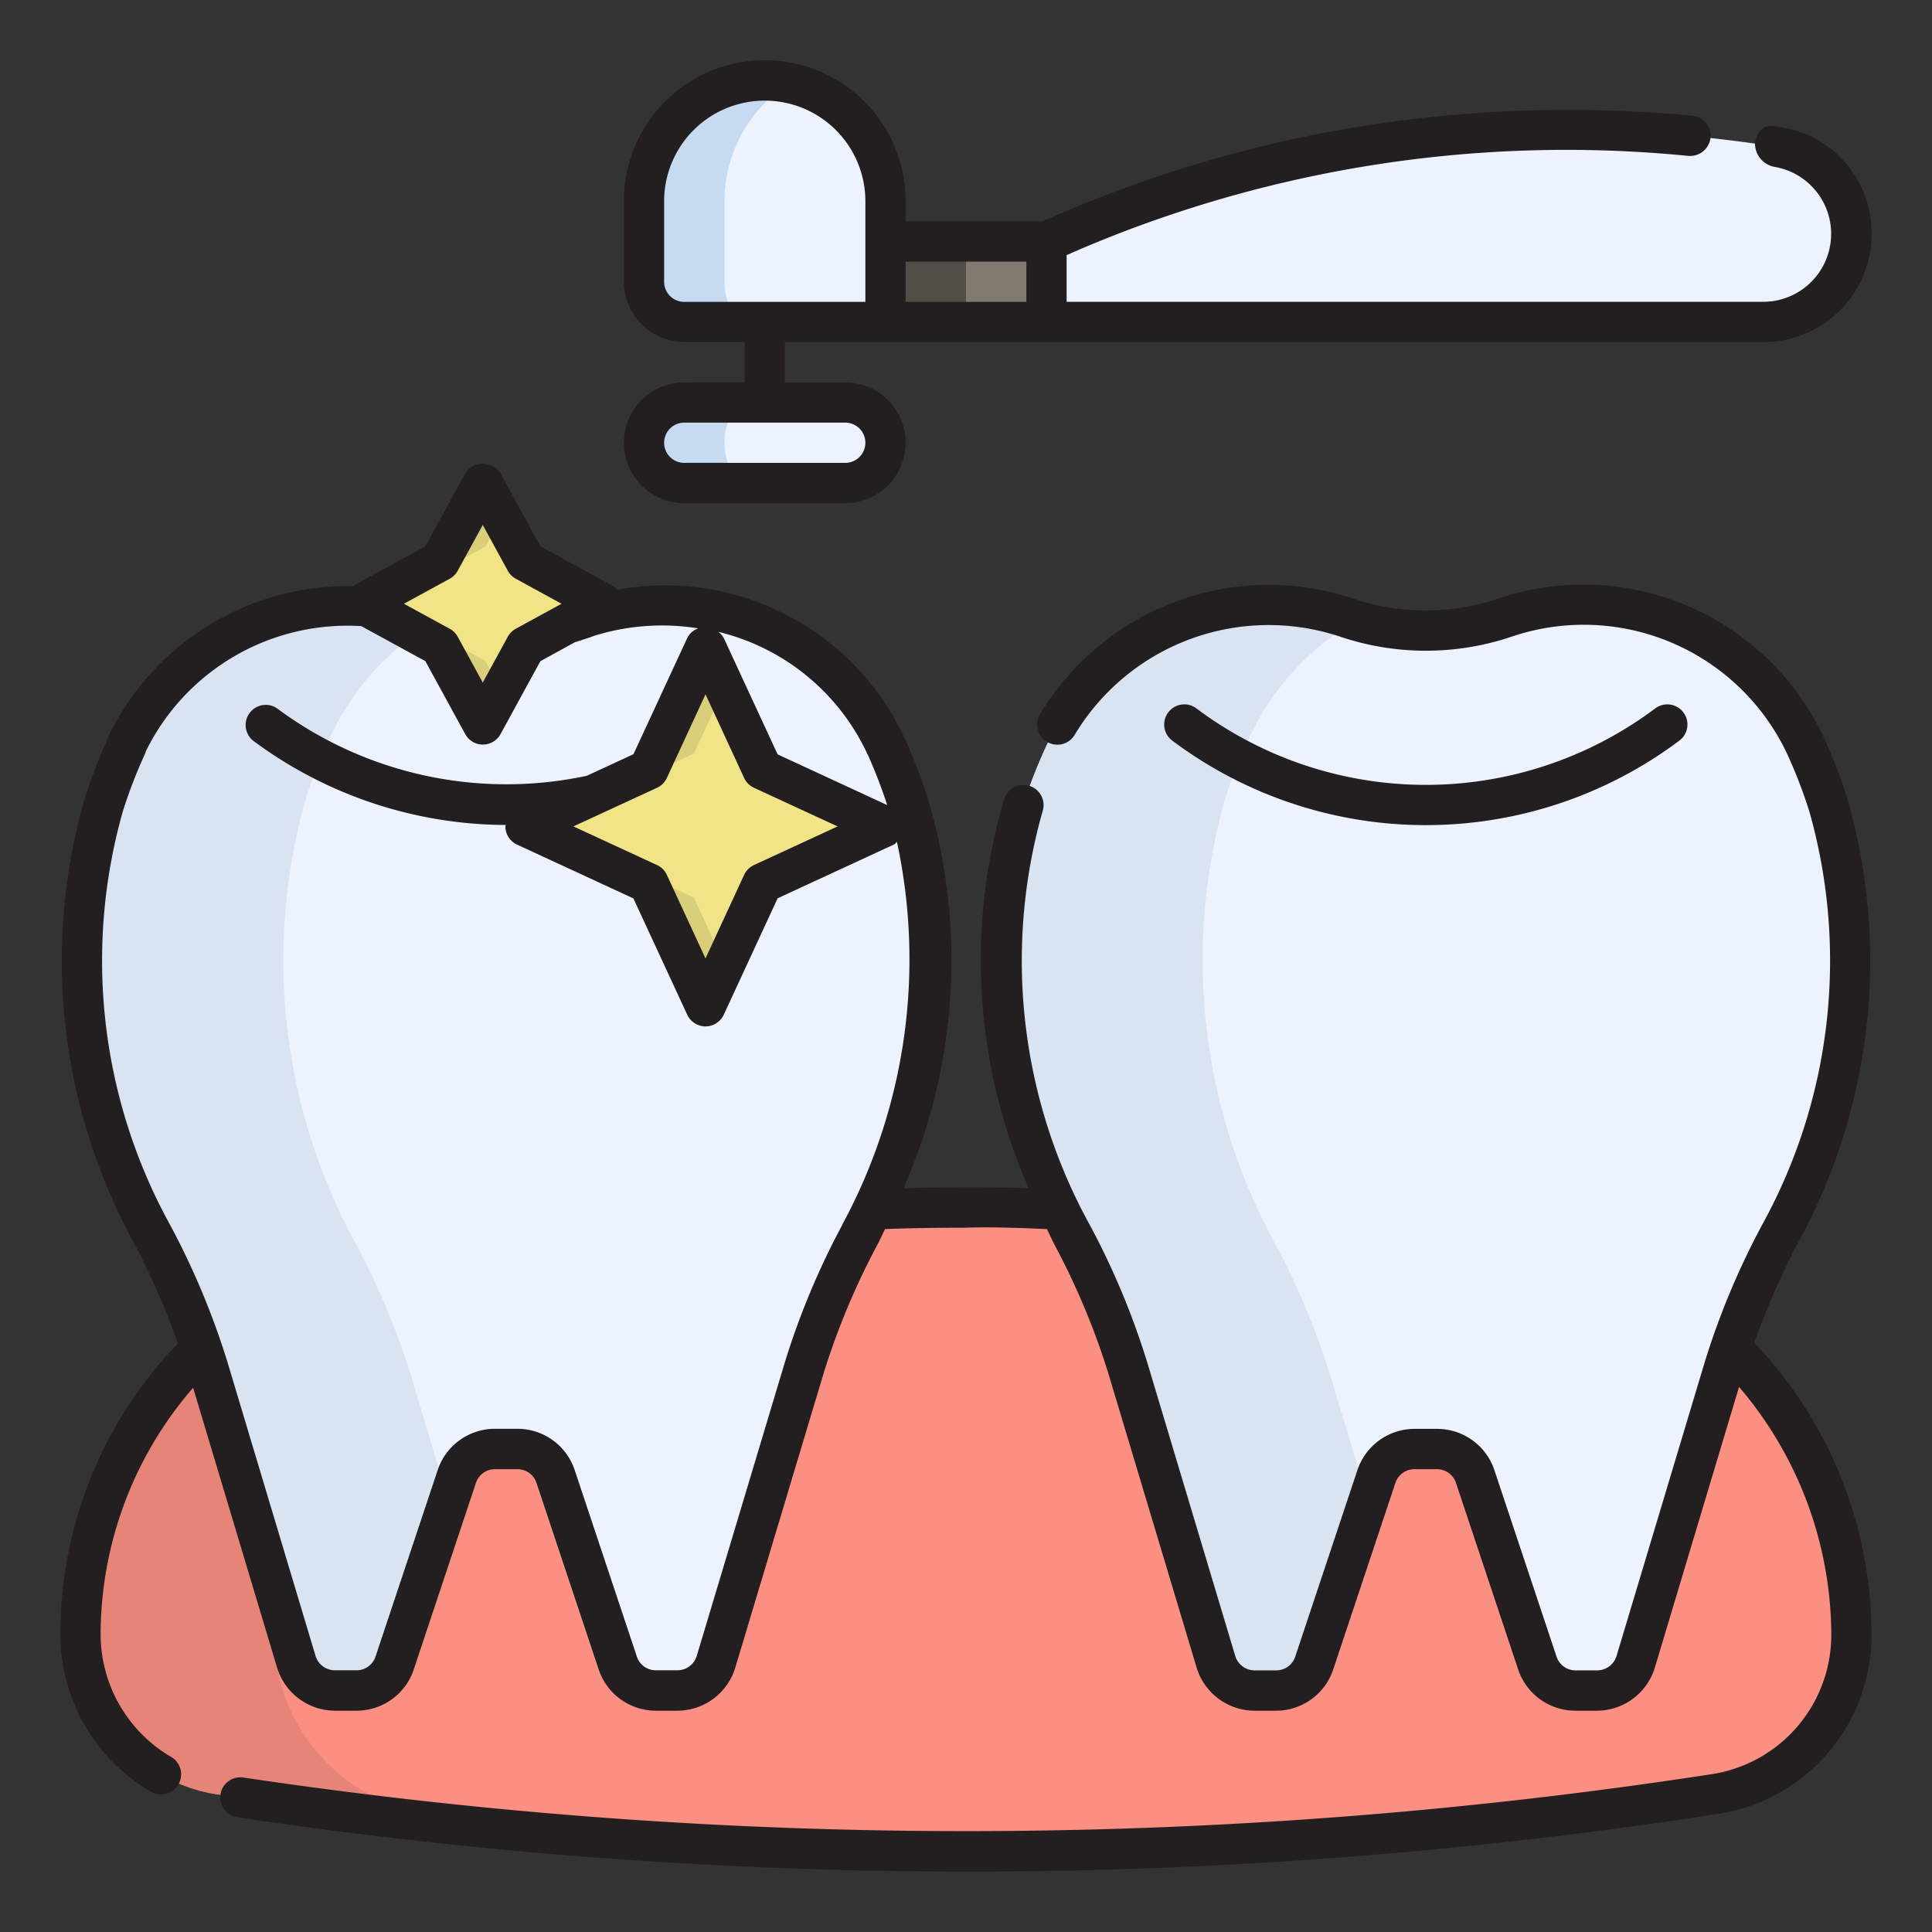<svg viewBox="0 0 24 24" xmlns="http://www.w3.org/2000/svg"><rect x="0" y="0" width="24" height="24" fill="#333333" stroke="none"/><g id="Flat"><path d="m13 4v-1a15.73 15.73 0 0 1 6.467-1.383 16.641 16.641 0 0 1 2.629.212 1.08 1.08 0 0 1 .904 1.076 1.093 1.093 0 0 1 -1.09 1.095z" fill="#edf2ff"/><path d="m12 23a61.165 61.165 0 0 1 -9.31-.714 1.989 1.989 0 0 1 -1.69-1.979 4.947 4.947 0 0 1 4.391-4.947 61.375 61.375 0 0 1 13.178-.004 4.967 4.967 0 0 1 4.431 4.953 2.003 2.003 0 0 1 -1.717 1.982 61.266 61.266 0 0 1 -9.283.71z" fill="#fa8f82"/><path d="m5.31 22.53c.74.11 1.49.22 2.24.3q-2.445-.165-4.86-.54a2 2 0 0 1 -1.69-1.98 4.947 4.947 0 0 1 4.39-4.95c.79-.09 1.58-.16 2.38-.21a5.193 5.193 0 0 0 -4.36 5.16 2.231 2.231 0 0 0 1.9 2.22z" fill="#e68477"/><path d="m11 3h2v1h-2z" fill="#807a6e"/><path d="m11 3h1v1h-1z" fill="#524d46"/><path d="m8.5 4a.5.5 0 0 1 -.5-.5v-1a1.5 1.5 0 0 1 3 0v1.5z" fill="#edf2ff"/><path d="m8.5 6a.5.5 0 0 1 0-1h2a.5.5 0 0 1 0 1z" fill="#edf2ff"/><path d="m9 2.5v1a.703.703 0 0 0 .2.5h-.7a.495.495 0 0 1 -.5-.5v-1a1.498 1.498 0 0 1 1.5-1.5 1.553 1.553 0 0 1 .31.03 1.744 1.744 0 0 0 -.81 1.47z" fill="#c6dbf2"/><path d="m9 5.5a.703.703 0 0 0 .2.5h-.7a.5.5 0 0 1 0-1h.7a.703.703 0 0 0 -.2.5z" fill="#c6dbf2"/><path d="m8.147 20.999a.498.498 0 0 1 -.474-.342l-.773-2.316a.498.498 0 0 0 -.474-.342h-.279a.498.498 0 0 0 -.474.343l-.773 2.315a.498.498 0 0 1 -.474.342h-.267a.502.502 0 0 1 -.478-.356l-1.095-3.649a9.318 9.318 0 0 0 -.695-1.662 7.044 7.044 0 0 1 -.603-5.332 6.316 6.316 0 0 1 .284-.737 3.031 3.031 0 0 1 2.755-1.748 3.143 3.143 0 0 1 .991.161 3.071 3.071 0 0 0 1.941 0 3.136 3.136 0 0 1 .988-.16 3.034 3.034 0 0 1 2.756 1.748 6.316 6.316 0 0 1 .284.737 7.044 7.044 0 0 1 -.604 5.332 9.318 9.318 0 0 0 -.695 1.662l-1.095 3.649a.503.503 0 0 1 -.479.356z" fill="#edf2ff"/><path d="m5.57 18.64-.67 2.02a.505.505 0 0 1 -.47.34h-.27a.504.504 0 0 1 -.48-.36l-1.1-3.65a8.64 8.64 0 0 0 -.69-1.66 7.037 7.037 0 0 1 -.6-5.33 6.61 6.61 0 0 1 .28-.74 3.041 3.041 0 0 1 2.76-1.75 3.122 3.122 0 0 1 .99.17c.04.01.07.02.11.03a3.18 3.18 0 0 0 -1.33 1.45 5.451 5.451 0 0 0 -.3.76 7.333 7.333 0 0 0 .62 5.53 9.38 9.38 0 0 1 .68 1.62z" fill="#dae3f2"/><path d="m19.573 21.003a.498.498 0 0 1 -.474-.342l-.772-2.316a.498.498 0 0 0 -.474-.342h-.279a.498.498 0 0 0 -.474.343l-.772 2.315a.498.498 0 0 1 -.474.342h-.268a.502.502 0 0 1 -.479-.356l-1.095-3.649a9.318 9.318 0 0 0 -.695-1.662 7.044 7.044 0 0 1 -.604-5.332 6.316 6.316 0 0 1 .284-.737 3.031 3.031 0 0 1 2.755-1.748 3.143 3.143 0 0 1 .991.161 3.071 3.071 0 0 0 1.941 0 3.136 3.136 0 0 1 .988-.16 3.034 3.034 0 0 1 2.756 1.748 6.316 6.316 0 0 1 .284.737 7.044 7.044 0 0 1 -.604 5.332 9.31 9.31 0 0 0 -.695 1.662l-1.095 3.649a.503.503 0 0 1 -.479.356z" fill="#edf2ff"/><path d="m17 18.66-.67 2a.495.495 0 0 1 -.48.34h-.27a.492.492 0 0 1 -.47-.35l-1.1-3.65a9.789 9.789 0 0 0 -.69-1.66 7.058 7.058 0 0 1 -.61-5.34 5.838 5.838 0 0 1 .29-.73 3.057 3.057 0 0 1 3.74-1.59c.03.01.06.02.1.03a3.319 3.319 0 0 0 -1.32 1.45 5.451 5.451 0 0 0 -.3.76 7.333 7.333 0 0 0 .62 5.53 9.38 9.38 0 0 1 .68 1.62z" fill="#dae3f2"/><path d="m5.467 8.03-.969-.53.969-.53.531-.97.53.97.97.53-.97.53-.53.97z" fill="#f0e486"/><path d="m8.057 10.974-1.529-.707 1.529-.708.707-1.529.707 1.529 1.529.708-1.529.707-.707 1.528z" fill="#f0e486"/><g fill="#d9ce79"><path d="m6.03 8.21.2.37-.23.42-.53-.97-.97-.53.97-.53.53-.97.23.42-.2.37-.9.49a.251.251 0 0 0 0 .44z"/><path d="m8.62 11.15.38.83-.24.52-.7-1.53-1.53-.7 1.53-.71.7-1.53.24.51-.38.82-1.45.67a.244.244 0 0 0 -.14.23.24.24 0 0 0 .14.22z"/></g></g><g id="Outline" fill="#231f20"><path d="m8.5 4.75a.75.75 0 0 0 0 1.5h2a.75.75 0 0 0 0-1.5h-.75v-.5h12.16a1.343 1.343 0 0 0 1.34-1.345 1.328 1.328 0 0 0 -1.114-1.323l-.099-.016c-.138-.023-.215.08-.236.216a.296.296 0 0 0 .255.293.844.844 0 0 1 -.146 1.674h-8.66v-.58a15.39 15.39 0 0 1 7.727-1.232.256.256 0 0 0 .272-.226.251.251 0 0 0 -.226-.273 16.227 16.227 0 0 0 -5.078.316 16.057 16.057 0 0 0 -2.991.994h-1.704v-.25a1.75 1.75 0 0 0 -3.5 0v1a.751.751 0 0 0 .75.75h.75v.5zm2.75-1.5h1.5v.5h-1.5zm-2.75.5a.25.25 0 0 1 -.25-.25v-1a1.25 1.25 0 0 1 2.5 0v1.25zm2 1.5a.25.25 0 0 1 0 .5h-2a.25.25 0 0 1 0-.5z"/><path d="m21.791 16.683a9.539 9.539 0 0 1 .539-1.234 7.292 7.292 0 0 0 .62-5.524 6.533 6.533 0 0 0 -.295-.766 3.297 3.297 0 0 0 -4.051-1.72 2.821 2.821 0 0 1 -1.783 0 3.317 3.317 0 0 0 -3.902 1.435.25.25 0 0 0 .432.253 2.81 2.81 0 0 1 3.312-1.213 3.335 3.335 0 0 0 2.1 0 2.792 2.792 0 0 1 3.439 1.454 6.154 6.154 0 0 1 .273.708 6.799 6.799 0 0 1 -.586 5.141 9.573 9.573 0 0 0 -.713 1.706l-1.095 3.649a.252.252 0 0 1 -.24.178h-.268a.248.248 0 0 1 -.237-.171l-.772-2.316a.749.749 0 0 0 -.711-.513h-.279a.749.749 0 0 0 -.712.513l-.772 2.316a.248.248 0 0 1 -.237.171h-.268a.252.252 0 0 1 -.24-.178l-1.094-3.649a9.573 9.573 0 0 0 -.713-1.706 6.799 6.799 0 0 1 -.586-5.141.25.25 0 1 0 -.477-.15 7.038 7.038 0 0 0 .304 4.835c-.51-.018-1.026-.017-1.555.001a7.038 7.038 0 0 0 .304-4.836 6.551 6.551 0 0 0 -.295-.766 3.277 3.277 0 0 0 -3.567-1.833.242.242 0 0 0 -.047-.045l-.906-.495-.495-.906a.26.26 0 0 0 -.439 0l-.495.906-.906.495a3.293 3.293 0 0 0 -3.034 1.873.21.21 0 0 0 -.015.041 6.623 6.623 0 0 0 -.279.73 7.292 7.292 0 0 0 .62 5.524 9.541 9.541 0 0 1 .54 1.239 5.201 5.201 0 0 0 -1.46 3.622 2.263 2.263 0 0 0 1.124 1.946.246.246 0 0 0 .126.034.25.25 0 0 0 .126-.466 1.766 1.766 0 0 1 -.876-1.524 4.689 4.689 0 0 1 1.149-3.062l1.043 3.477a.754.754 0 0 0 .718.535h.268a.749.749 0 0 0 .712-.513l.772-2.316a.248.248 0 0 1 .237-.171h.279a.248.248 0 0 1 .237.171l.772 2.316a.749.749 0 0 0 .711.513h.268a.754.754 0 0 0 .718-.535l1.095-3.649a9.114 9.114 0 0 1 .677-1.617c.028-.054.059-.122.088-.182.339-.013.669-.017.995-.017.324-.011.674.002 1.016.017.03.059.06.128.088.182a9.114 9.114 0 0 1 .677 1.617l1.095 3.649a.754.754 0 0 0 .718.535h.268a.749.749 0 0 0 .711-.513l.772-2.316a.248.248 0 0 1 .237-.171h.279a.248.248 0 0 1 .237.171l.772 2.316a.749.749 0 0 0 .712.513h.268a.754.754 0 0 0 .718-.535l1.046-3.487a4.758 4.758 0 0 1 1.146 3.081 1.752 1.752 0 0 1 -1.509 1.733 60.935 60.935 0 0 1 -18.205.04.25.25 0 1 0 -.073.494 61.497 61.497 0 0 0 9.037.673 60.925 60.925 0 0 0 9.317-.713 2.248 2.248 0 0 0 1.933-2.227 5.263 5.263 0 0 0 -1.331-3.494c-.038-.044-.085-.089-.128-.133zm-11.014-7.315a6.183 6.183 0 0 1 .244.633l-1.361-.63-.669-1.445a.243.243 0 0 0 -.068-.077 2.753 2.753 0 0 1 1.853 1.52zm-1.533.296a.252.252 0 0 0 .122.122l1.039.48-1.039.48a.251.251 0 0 0 -.122.122l-.48 1.038-.48-1.038a.251.251 0 0 0 -.122-.122l-1.039-.48 1.039-.48a.252.252 0 0 0 .122-.122l.48-1.039zm-3.657-2.475a.248.248 0 0 0 .099-.099l.311-.569.311.569a.248.248 0 0 0 .099.099l.569.311-.569.311a.248.248 0 0 0 -.099.099l-.311.569-.311-.569a.248.248 0 0 0 -.099-.099l-.569-.311zm4.876 8.027a9.573 9.573 0 0 0 -.713 1.706l-1.095 3.649a.252.252 0 0 1 -.24.178h-.267a.248.248 0 0 1 -.237-.171l-.772-2.316a.749.749 0 0 0 -.712-.513h-.279a.749.749 0 0 0 -.711.513l-.772 2.316a.248.248 0 0 1 -.237.171h-.268a.252.252 0 0 1 -.24-.178l-1.094-3.649a9.573 9.573 0 0 0 -.713-1.706 6.799 6.799 0 0 1 -.586-5.141 6.154 6.154 0 0 1 .273-.708.228.228 0 0 0 .013-.037 2.79 2.79 0 0 1 2.675-1.552l.796.435.495.906a.25.25 0 0 0 .439 0l.495-.906.436-.239.001.002s.217-.07.229-.077a2.831 2.831 0 0 1 1.295-.093.242.242 0 0 0 -.136.118l-.669 1.445-.58.268a4.775 4.775 0 0 1 -3.851-.84.25.25 0 0 0 -.296.402 5.285 5.285 0 0 0 3.141 1.049c0 .006-.005.011-.005.017a.25.25 0 0 0 .145.227l1.445.668.669 1.445a.25.25 0 0 0 .454 0l.669-1.446 1.445-.668c.016-.007.024-.023.037-.033a6.923 6.923 0 0 1 -.679 4.755z"/><path d="m20.862 9.2a.25.25 0 1 0 -.3-.4 4.75 4.75 0 0 1 -5.7 0 .25.25 0 1 0 -.3.4 5.25 5.25 0 0 0 6.3 0z"/></g></svg>